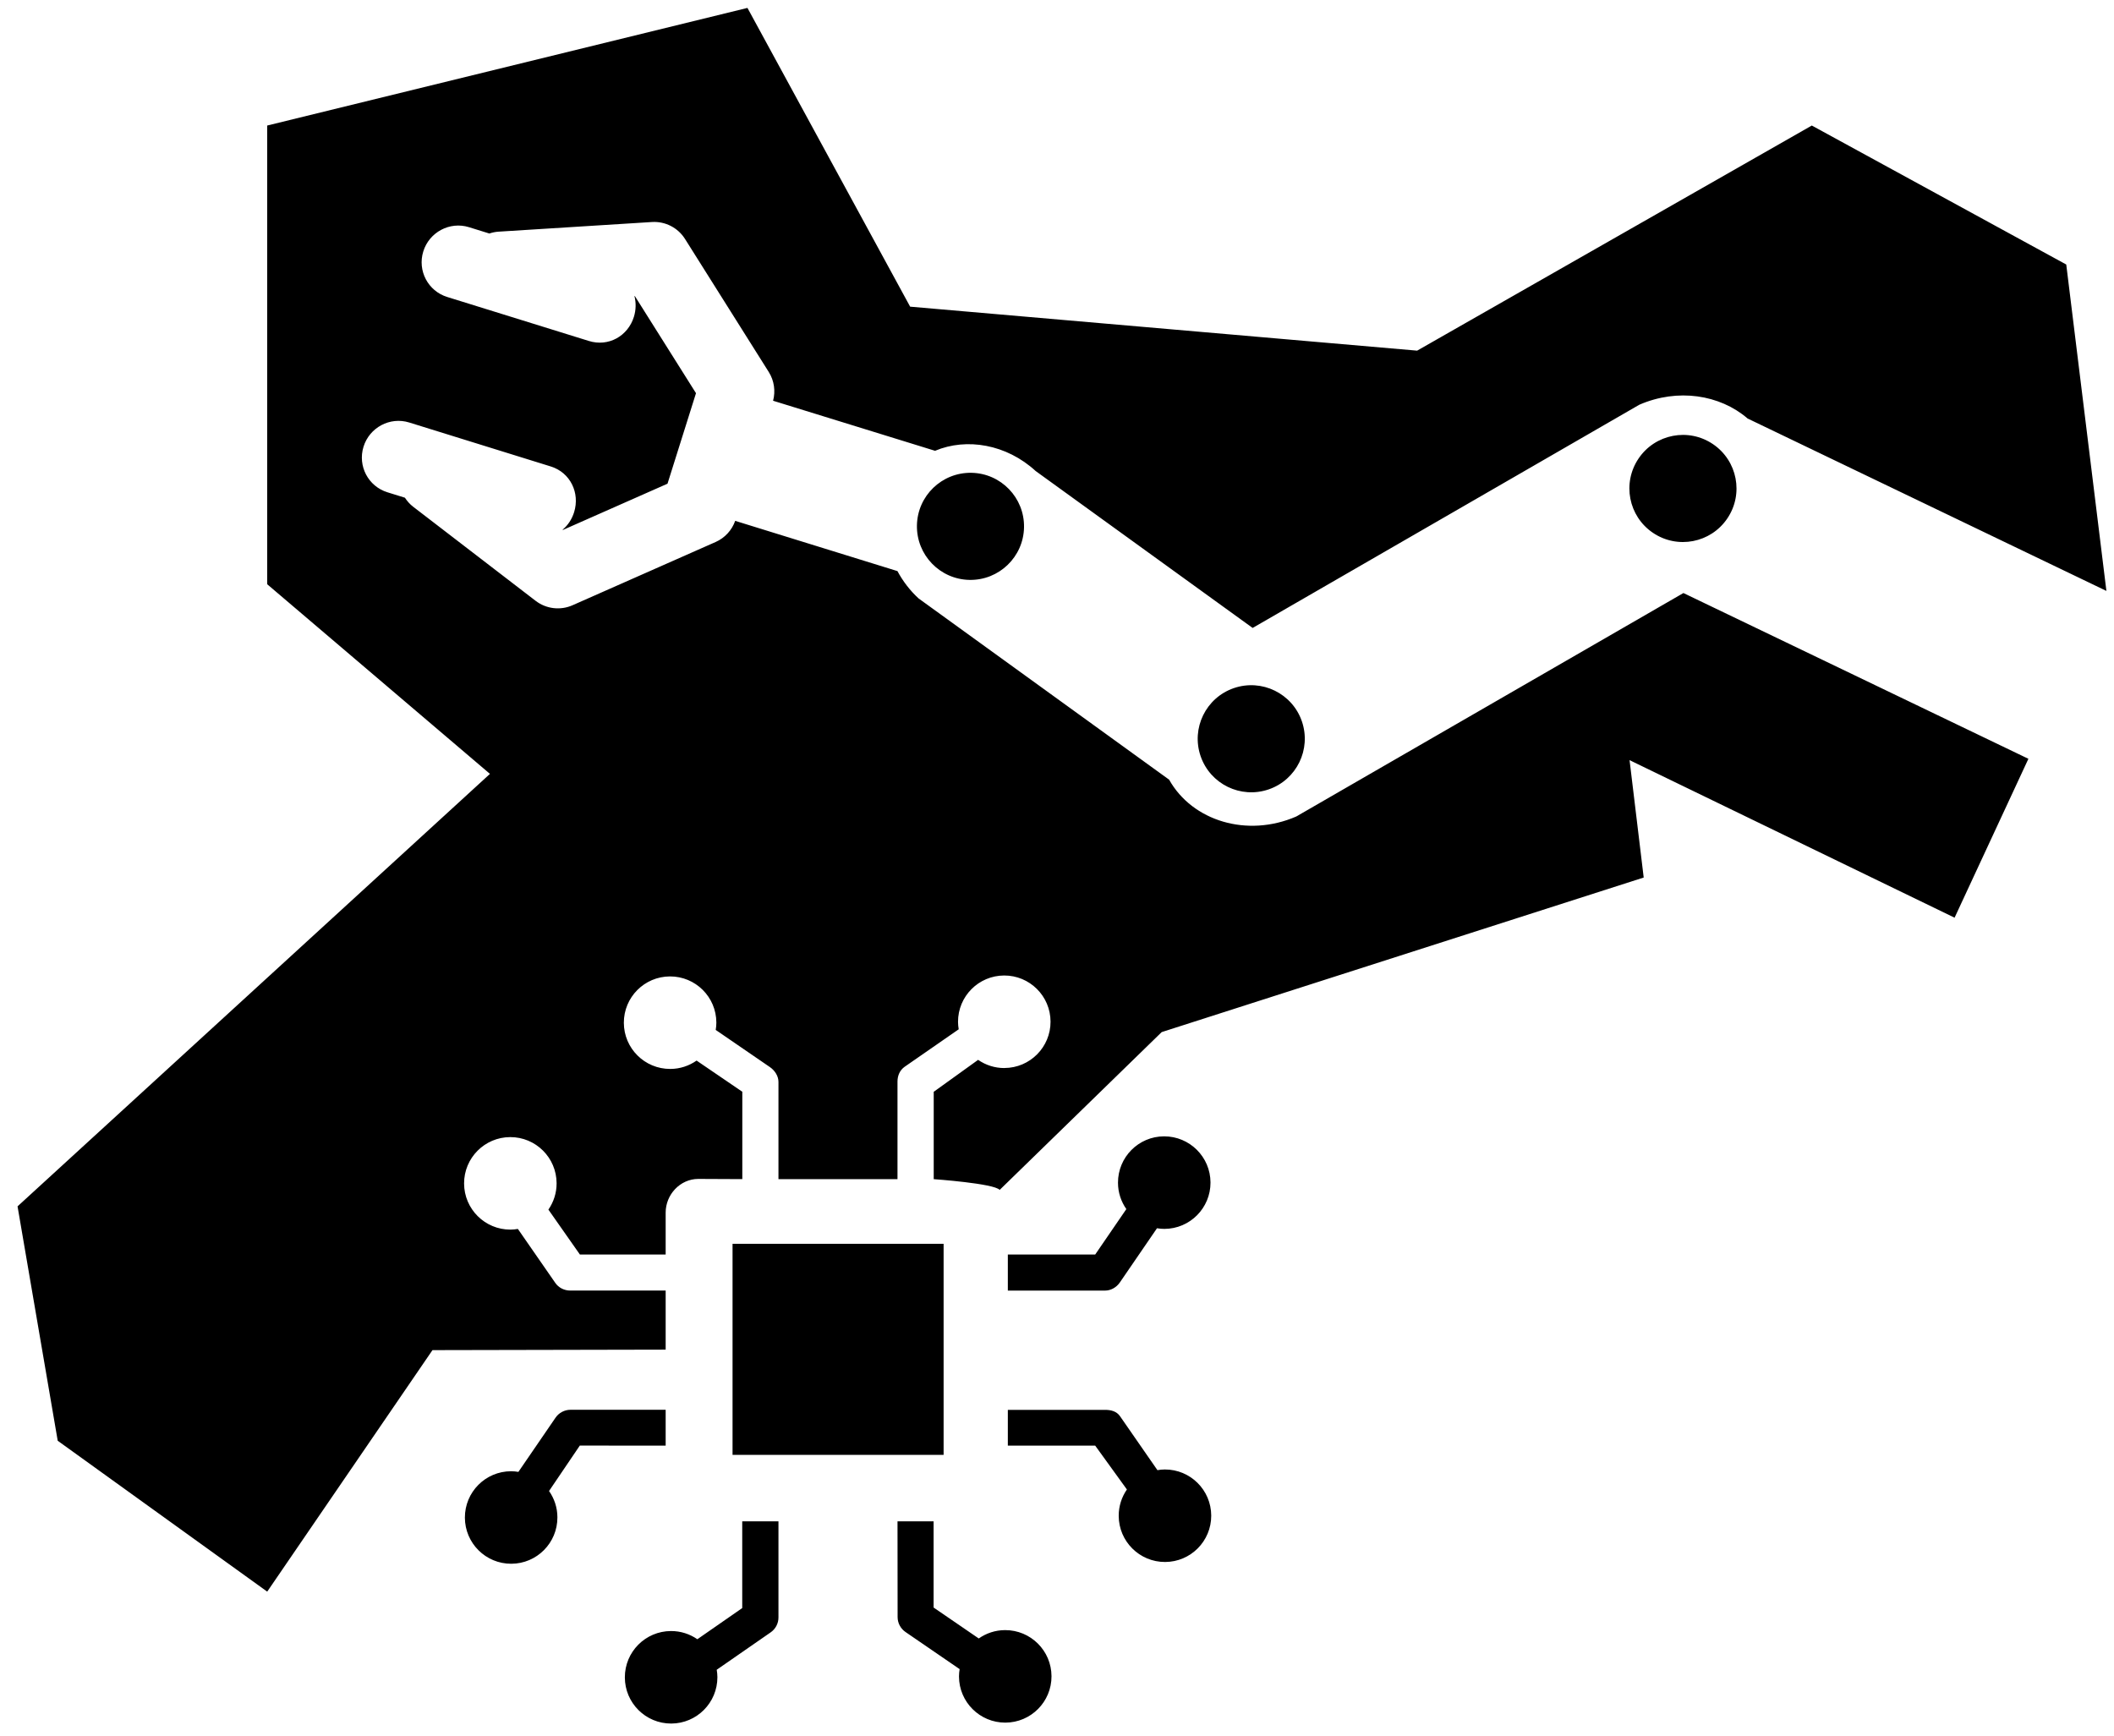 <?xml version="1.0" encoding="utf-8"?>
<svg id="Ebene_2" xmlns="http://www.w3.org/2000/svg" viewBox="42.672 78.55 526.253 432.145">
  <defs>
    <style>
      .cls-1 {
        fill: #fff;
      }
      .cls-2 {
        fill: #009245;
      }
    </style>
  </defs>
  <path class="cls-1" d="M 292.73 344.43 C 290.29 344.44 288.03 343.68 286.16 342.39 L 275.11 350.34 L 275.11 372.09 C 275.11 372.09 290.11 373.142 291.528 374.764 L 331.86 335.48 L 451.85 297 L 448.33 267.78 L 529.24 307 L 547.617 267.444 L 461.74 226.18 L 365.36 281.81 C 353.18 287.1 339.51 282.97 333.71 272.64 L 271.35 227.53 C 269.14 225.5 267.4 223.18 266.08 220.72 L 225.69 208.21 C 224.87 210.53 223.13 212.45 220.83 213.47 L 185.2 229.22 C 182.17 230.56 178.64 230.14 176.01 228.12 L 145.54 204.71 C 144.7 204.07 144.02 203.29 143.47 202.45 L 139.12 201.1 C 134.34 199.62 131.68 194.56 133.16 189.77 C 134.64 184.98 139.73 182.24 144.52 183.72 L 179.78 194.67 C 184.67 196.19 187.07 201.27 185.59 206.05 C 185.04 207.83 184.03 209.32 182.72 210.42 L 182.79 210.48 L 208.84 198.96 L 215.93 176.43 L 200.72 152.27 L 200.61 152.27 C 201.03 153.91 201.01 155.69 200.47 157.43 C 198.98 162.21 194.15 164.95 189.26 163.43 L 154 152.48 C 149.22 151 146.56 145.94 148.04 141.15 C 149.52 136.36 154.61 133.62 159.4 135.1 L 164.49 136.68 C 165.22 136.43 165.99 136.27 166.79 136.22 L 204.96 133.82 C 208.27 133.61 211.43 135.23 213.2 138.04 L 234.05 171.16 C 235.4 173.31 235.76 175.91 235.12 178.31 L 275.44 190.77 C 283.33 187.46 293.24 189.15 300.49 195.81 L 354.5 234.87 L 450.77 179.3 C 460.33 175.15 470.81 176.8 477.68 182.7 L 477.69 182.72 L 567.034 225.652 L 557.04 144.4 L 493.7 109.8 L 395.45 165.84 L 269.24 154.89 L 228.74 80.52 L 109.19 109.8 L 109.19 223.99 L 164.64 271.2 L 47.04 378.86 L 57.04 437.21 L 109.19 474.77 L 150.33 414.65 L 208.38 414.529 L 208.38 399.82 L 184.62 399.82 C 183.14 399.82 181.75 399.13 180.91 397.92 L 171.59 384.48 C 170.99 384.58 170.38 384.65 169.75 384.65 C 163.39 384.67 158.22 379.53 158.2 373.17 C 158.18 366.81 163.32 361.64 169.68 361.62 C 176.04 361.6 181.21 366.74 181.23 373.1 C 181.24 375.54 180.48 377.8 179.19 379.67 L 187.03 390.85 L 208.38 390.85 L 208.38 380.43 C 208.37 375.93 211.99 372.04 216.49 372.03 L 227.46 372.08 L 227.46 350.33 L 216.08 342.57 C 214.22 343.87 211.96 344.65 209.52 344.65 C 203.16 344.67 197.99 339.53 197.97 333.17 C 197.95 326.81 203.09 321.64 209.45 321.62 C 215.81 321.6 220.98 326.74 221 333.1 C 221 333.73 220.94 334.34 220.84 334.94 L 234.33 344.19 C 235.55 345.03 236.46 346.41 236.46 347.89 L 236.46 372.09 L 266.09 372.09 L 266.09 347.79 C 266.09 346.31 266.68 344.94 267.89 344.1 L 281.33 334.78 C 281.23 334.18 281.16 333.57 281.16 332.94 C 281.14 326.58 286.28 321.41 292.64 321.39 C 299 321.37 304.17 326.51 304.19 332.87 C 304.21 339.23 299.07 344.4 292.71 344.42 L 292.73 344.43 Z M 225.03 388.19 L 225.03 440.73 L 277.57 440.73 L 277.57 388.19 L 225.03 388.19 Z M 184.67 429.5 C 183.19 429.51 181.81 430.24 180.97 431.46 L 171.72 444.96 C 171.12 444.86 170.51 444.8 169.88 444.8 C 163.52 444.82 158.38 449.99 158.4 456.35 C 158.42 462.71 163.59 467.85 169.95 467.83 C 176.31 467.81 181.45 462.64 181.43 456.28 C 181.43 453.84 180.65 451.58 179.35 449.72 L 187.01 438.41 L 208.38 438.427 L 208.38 429.5 L 184.67 429.5 Z M 227.44 478.86 L 216.27 486.62 C 214.4 485.33 212.14 484.57 209.7 484.58 C 203.34 484.6 198.2 489.77 198.22 496.13 C 198.24 502.49 203.41 507.63 209.77 507.61 C 216.13 507.59 221.27 502.42 221.26 496.06 C 221.26 495.43 221.19 494.82 221.09 494.22 L 234.53 484.9 C 235.74 484.06 236.47 482.67 236.46 481.19 C 236.46 481.19 236.46 466.876 236.46 457.27 L 227.44 457.27 C 227.44 466.17 227.44 478.86 227.44 478.86 Z M 266.12 481.11 C 266.12 482.59 266.86 483.97 268.07 484.81 L 281.56 494.06 C 281.46 494.66 281.4 495.27 281.4 495.9 C 281.42 502.26 286.59 507.4 292.95 507.38 C 299.31 507.36 304.45 502.19 304.43 495.83 C 304.41 489.47 299.24 484.33 292.88 484.35 C 290.44 484.35 288.18 485.13 286.32 486.43 L 275.08 478.73 L 275.08 457.27 L 266.095 457.27 L 266.12 481.11 Z M 315.31 438.43 L 323.2 449.34 C 321.91 451.21 321.15 453.47 321.16 455.91 C 321.18 462.27 326.35 467.41 332.71 467.39 C 339.07 467.37 344.21 462.2 344.19 455.84 C 344.17 449.48 339 444.34 332.64 444.36 C 332.01 444.36 331.4 444.43 330.8 444.53 L 321.48 431.09 C 320.64 429.88 319.25 429.52 317.77 429.52 L 293.56 429.52 L 293.56 438.43 L 315.31 438.43 Z M 317.74 399.83 C 319.22 399.83 320.6 399.03 321.44 397.81 L 330.69 384.31 C 331.29 384.41 331.9 384.47 332.53 384.47 C 338.89 384.45 344.03 379.28 344.01 372.92 C 343.99 366.56 338.82 361.42 332.46 361.43 C 326.1 361.44 320.96 366.62 320.98 372.98 C 320.98 375.42 321.76 377.68 323.06 379.54 L 315.31 390.85 L 293.56 390.85 L 293.56 399.83 L 317.74 399.83 Z M 567.034 225.652 L 567.038 225.685 L 567.05 225.66 L 567.034 225.652 Z M 297.59 209.82 C 297.72 202.46 291.86 196.38 284.5 196.25 C 277.14 196.12 271.06 201.98 270.93 209.34 C 270.8 216.7 276.66 222.78 284.02 222.91 C 291.38 223.04 297.46 217.18 297.59 209.82 Z M 366.76 258.12 C 364.37 251.16 356.78 247.46 349.82 249.85 C 342.86 252.24 339.16 259.83 341.55 266.79 C 343.94 273.75 351.53 277.45 358.49 275.06 C 365.45 272.67 369.15 265.08 366.76 258.12 Z M 469.09 189.11 C 462.99 184.98 454.71 186.58 450.58 192.68 C 446.45 198.78 448.05 207.07 454.15 211.19 C 460.25 215.32 468.54 213.72 472.66 207.62 C 476.79 201.52 475.19 193.24 469.09 189.11 Z M 567.04 225.7 L 567.038 225.685 L 567.031 225.7 L 567.04 225.7 Z" style="fill: rgb(0, 0, 0);"/>
</svg>